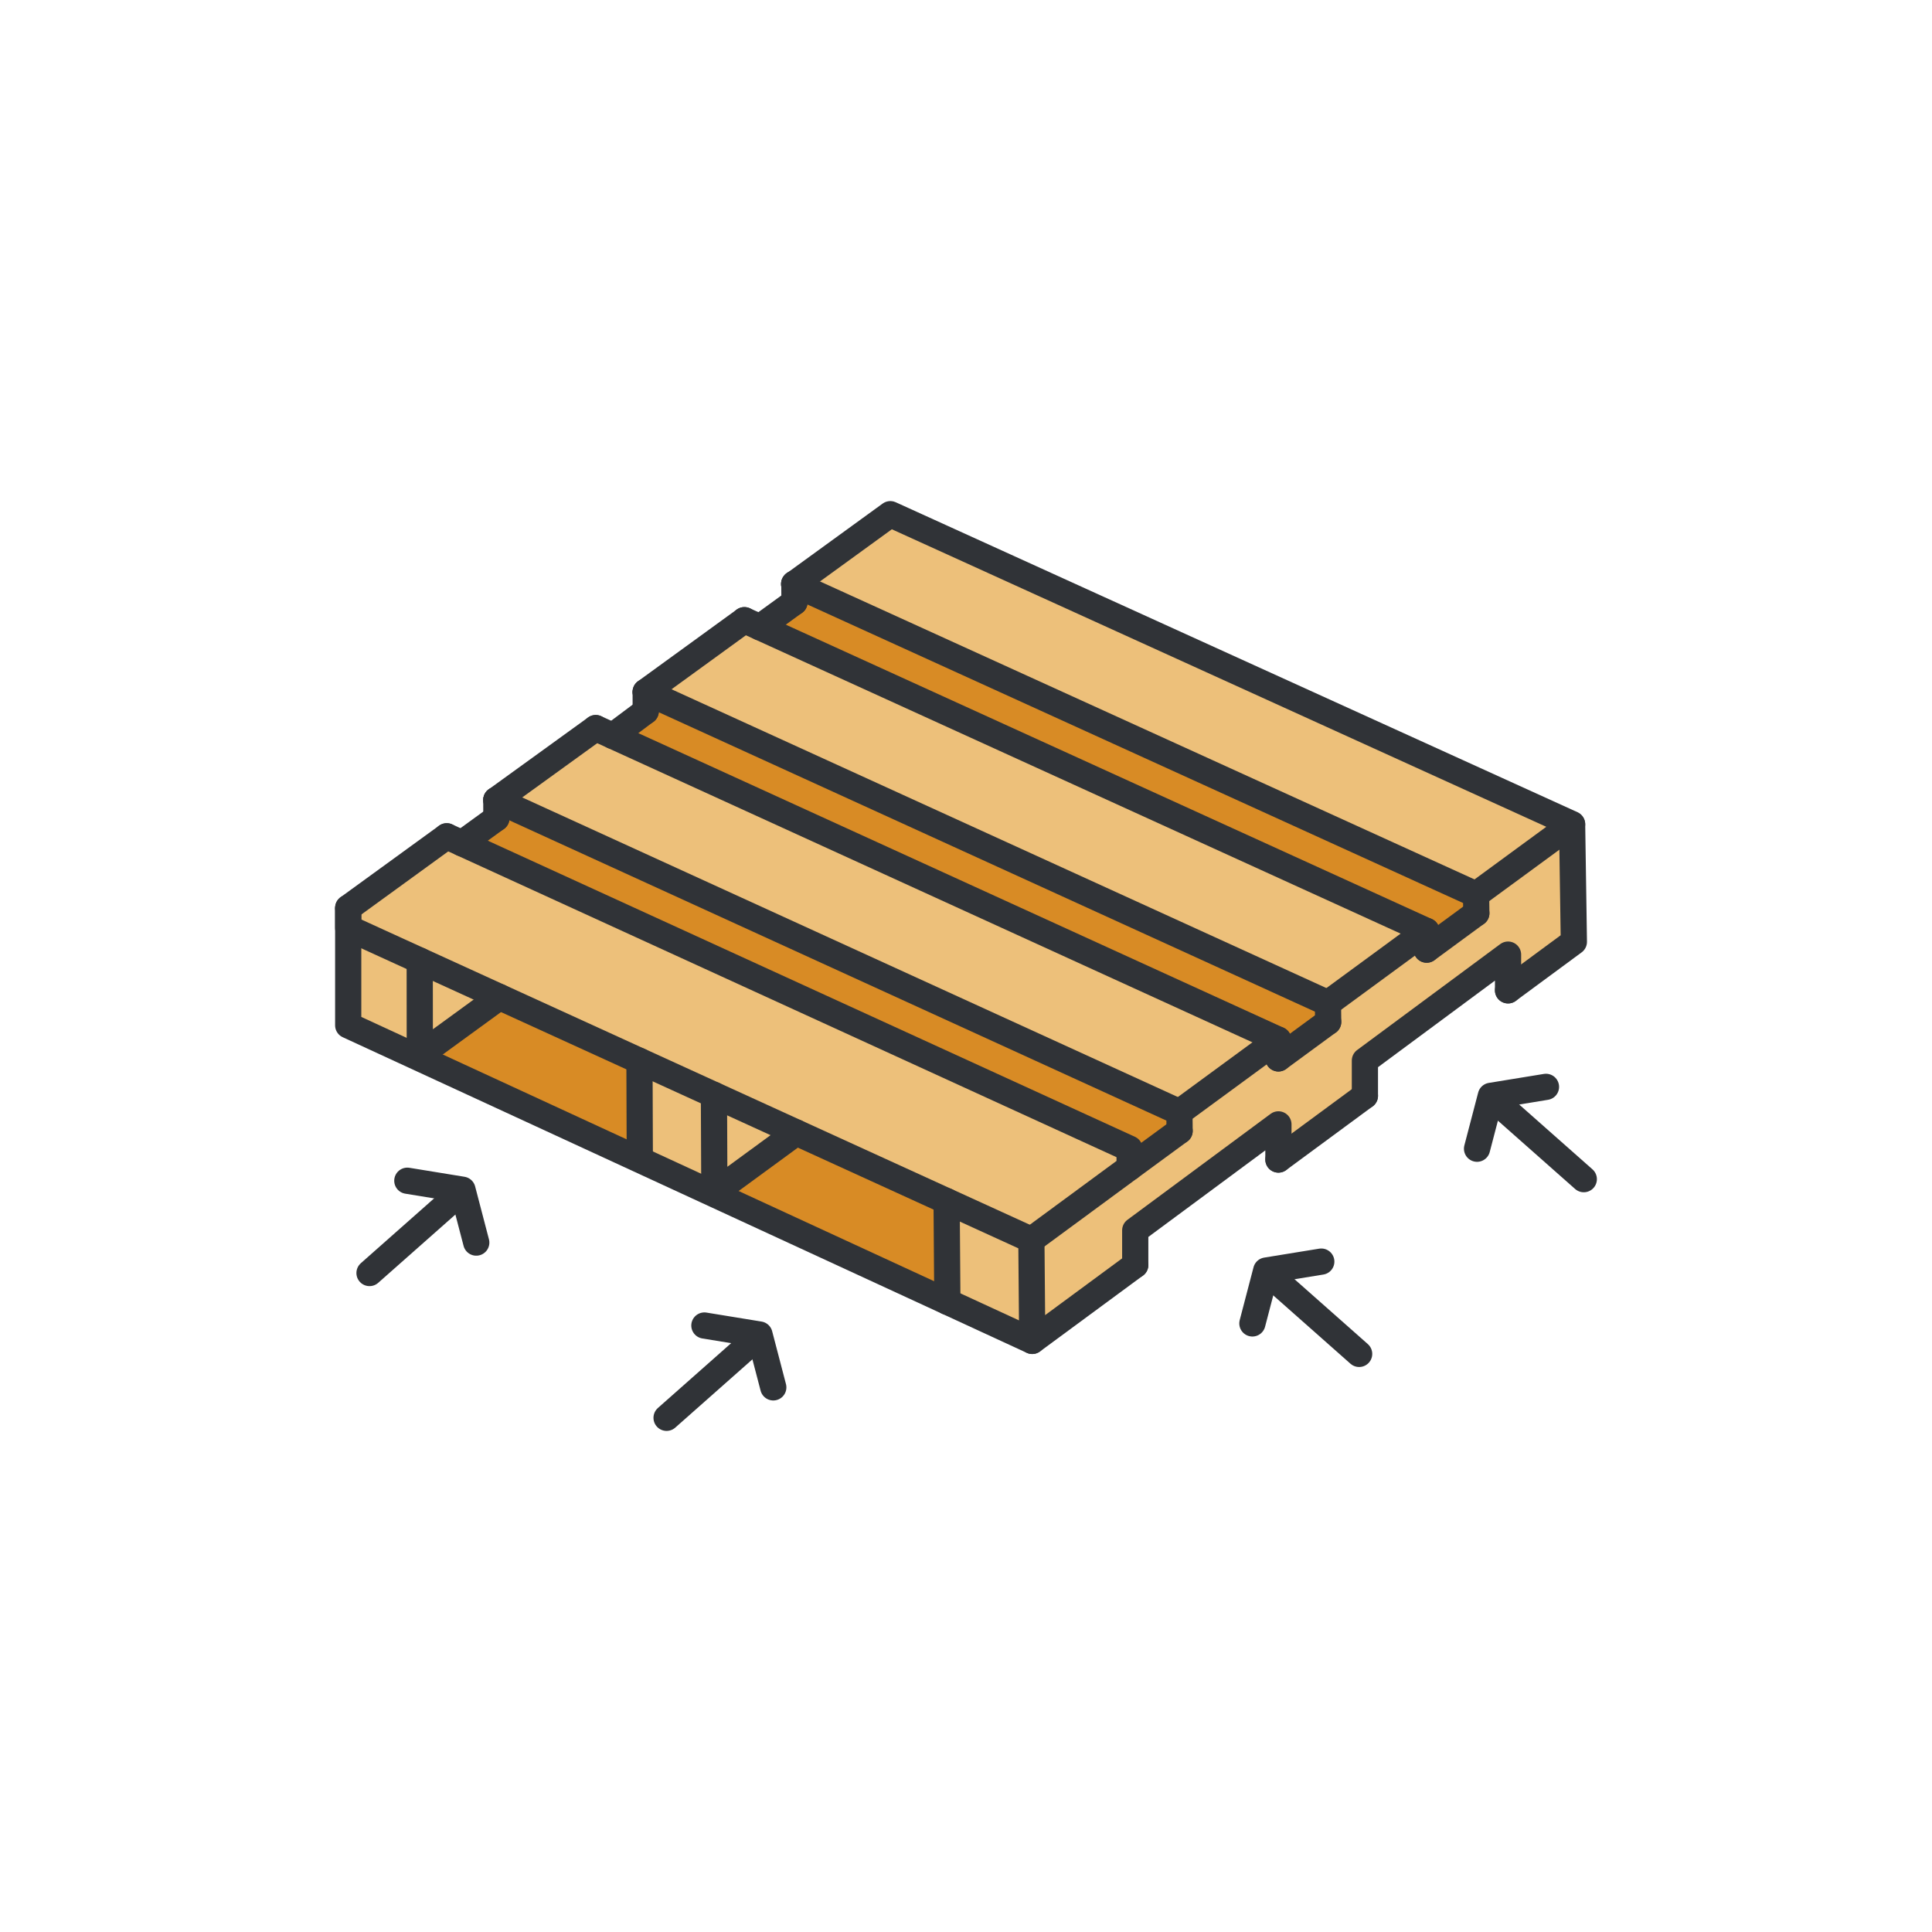 <svg xmlns="http://www.w3.org/2000/svg" viewBox="0 0 516 516"><defs><style>.cls-1{fill:#1075c1;opacity:0;}.cls-2{fill:#edc07a;}.cls-3{fill:#d88b25;}.cls-4{fill:none;stroke:#303337;stroke-linecap:round;stroke-linejoin:round;stroke-width:7px;}</style></defs><g id="Шар_2"><g id="Шар_1-2"><rect class="cls-1" width="516" height="516"></rect><path class="cls-2" d="M415.56,223.28l4.32-3.17L237.79,137.33,214,154.59l-1.86,1.35-.06.05,8.57,4.14-9.29-3,0,4.66-7.11,4.79-5.48-.92-25.47,18.49v1.06l-.89-.41.89.44,0,4.74-8.26,5.5-4.51-.33-1.48-.67,1.38.67L158.4,195l-25.1,18.15-.11.82-.63-.28.63.3-.62,4.59-8.67,6.3-4.55-1.48h0L93,242.47l26.32-19.11-26,19.28-.27-.17h0v31.37l182.68,84.29h0L294.9,344l9.8-6.7-1.33-10,36.67-26,.66,6.66c-.23,1.71.24,2.12,1.63,1.1l15.42-11.36h0l6.95-5.07v-9.34l36.67-27.33-.07,9.65,19.05-14-.13-8.73-.34-22.58-4.07,3.13Z"></path><polygon class="cls-3" points="393.2 237.23 212.1 156.72 211.4 161.78 204.29 166.56 380.97 248.64 381.73 253.13 393.75 243.9 393.2 237.23"></polygon><polygon class="cls-3" points="353.96 267.19 172.75 186.46 172.04 191.53 164.92 196.33 341.69 278.63 342.44 283.13 354.49 273.88 353.96 267.19"></polygon><polygon class="cls-3" points="314.59 295.99 133.29 215.04 132.57 220.12 125.43 224.93 302.29 307.45 303.03 311.97 315.12 302.69 314.59 295.99"></polygon><polygon class="cls-3" points="112.12 281.77 133.4 266.28 170 282.99 170.09 308.81 112.12 281.77"></polygon><polygon class="cls-3" points="190.86 319.39 213.29 303.85 252.03 320.62 252.22 346.52 190.86 319.39"></polygon><line class="cls-4" x1="380.97" y1="248.64" x2="354.67" y2="267.93"></line><line class="cls-4" x1="198.81" y1="165.64" x2="172.45" y2="184.78"></line><polyline class="cls-4" points="119.32 223.36 119.31 223.36 93 242.47"></polyline><polyline class="cls-4" points="132.56 213.66 132.56 213.66 159.11 194.46"></polyline><polyline class="cls-4" points="212.1 155.99 212.16 155.94 237.79 137.33 419.88 220.11 394.23 238.91"></polyline><line class="cls-4" x1="341.38" y1="277.68" x2="315" y2="297.03"></line><line class="cls-4" x1="394.3" y1="243.9" x2="381.04" y2="253.63"></line><line class="cls-4" x1="315.05" y1="302.04" x2="301.72" y2="311.82"></line><line class="cls-4" x1="354.73" y1="272.93" x2="341.44" y2="282.68"></line><polyline class="cls-4" points="119.31 223.36 119.32 223.36 301.67 306.8 301.72 311.82 275.46 331.14"></polyline><polyline class="cls-4" points="132.56 213.66 315 297.03 315.05 302.04"></polyline><polyline class="cls-4" points="159.11 194.46 341.38 277.68 341.44 282.68"></polyline><polyline class="cls-4" points="172.44 184.78 354.67 267.93 354.73 272.93"></polyline><polyline class="cls-4" points="198.81 165.64 380.97 248.64 381.04 253.63"></polyline><polyline class="cls-4" points="212.1 155.99 394.23 238.91 394.3 243.9"></polyline><polyline class="cls-4" points="93 242.47 93 273.84 275.68 358.13"></polyline><line class="cls-4" x1="364.54" y1="292.67" x2="341.44" y2="309.69"></line><polyline class="cls-4" points="419.88 220.23 420.22 242.8 420.35 251.54 402.77 264.5"></polyline><polyline class="cls-4" points="275.46 331.14 275.69 358.13 303.2 337.86"></polyline><polyline class="cls-4" points="112.1 256.55 112.12 281.77 133.4 266.28"></polyline><polyline class="cls-4" points="190.68 292.43 190.79 318.5 212.69 302.48"></polyline><line class="cls-4" x1="170.88" y1="309.56" x2="170.79" y2="283.35"></line><line class="cls-4" x1="253.02" y1="347.68" x2="252.82" y2="320.8"></line><line class="cls-4" x1="212.19" y1="160.83" x2="202.95" y2="167.53"></line><line class="cls-4" x1="212.16" y1="155.88" x2="212.19" y2="160.83"></line><line class="cls-4" x1="172.46" y1="189.96" x2="163.66" y2="196.54"></line><line class="cls-4" x1="172.45" y1="184.99" x2="172.46" y2="189.96"></line><line class="cls-4" x1="132.57" y1="218.55" x2="123.38" y2="225.22"></line><line class="cls-4" x1="132.56" y1="213.66" x2="132.57" y2="218.55"></line><polyline class="cls-4" points="275.46 331.14 93 247.83 93 242.84"></polyline><polyline class="cls-4" points="303.2 337.86 303.2 328.6 341.44 300.3 341.44 309.69"></polyline><polyline class="cls-4" points="364.54 292.67 364.54 283.26 402.77 254.96 402.77 264.5"></polyline><line class="cls-4" x1="123.04" y1="318.46" x2="98.69" y2="340"></line><polyline class="cls-4" points="108.79 315.35 123.51 317.75 127.2 331.87"></polyline><line class="cls-4" x1="202.37" y1="357.13" x2="178.03" y2="378.67"></line><polyline class="cls-4" points="188.13 354.02 202.84 356.42 206.53 370.54"></polyline><line class="cls-4" x1="398.65" y1="293.39" x2="423" y2="314.93"></line><polyline class="cls-4" points="412.9 290.28 398.18 292.68 394.49 306.8"></polyline><line class="cls-4" x1="338.65" y1="340.05" x2="363" y2="361.6"></line><polyline class="cls-4" points="352.89 336.95 338.18 339.34 334.49 353.46"></polyline></g></g></svg>